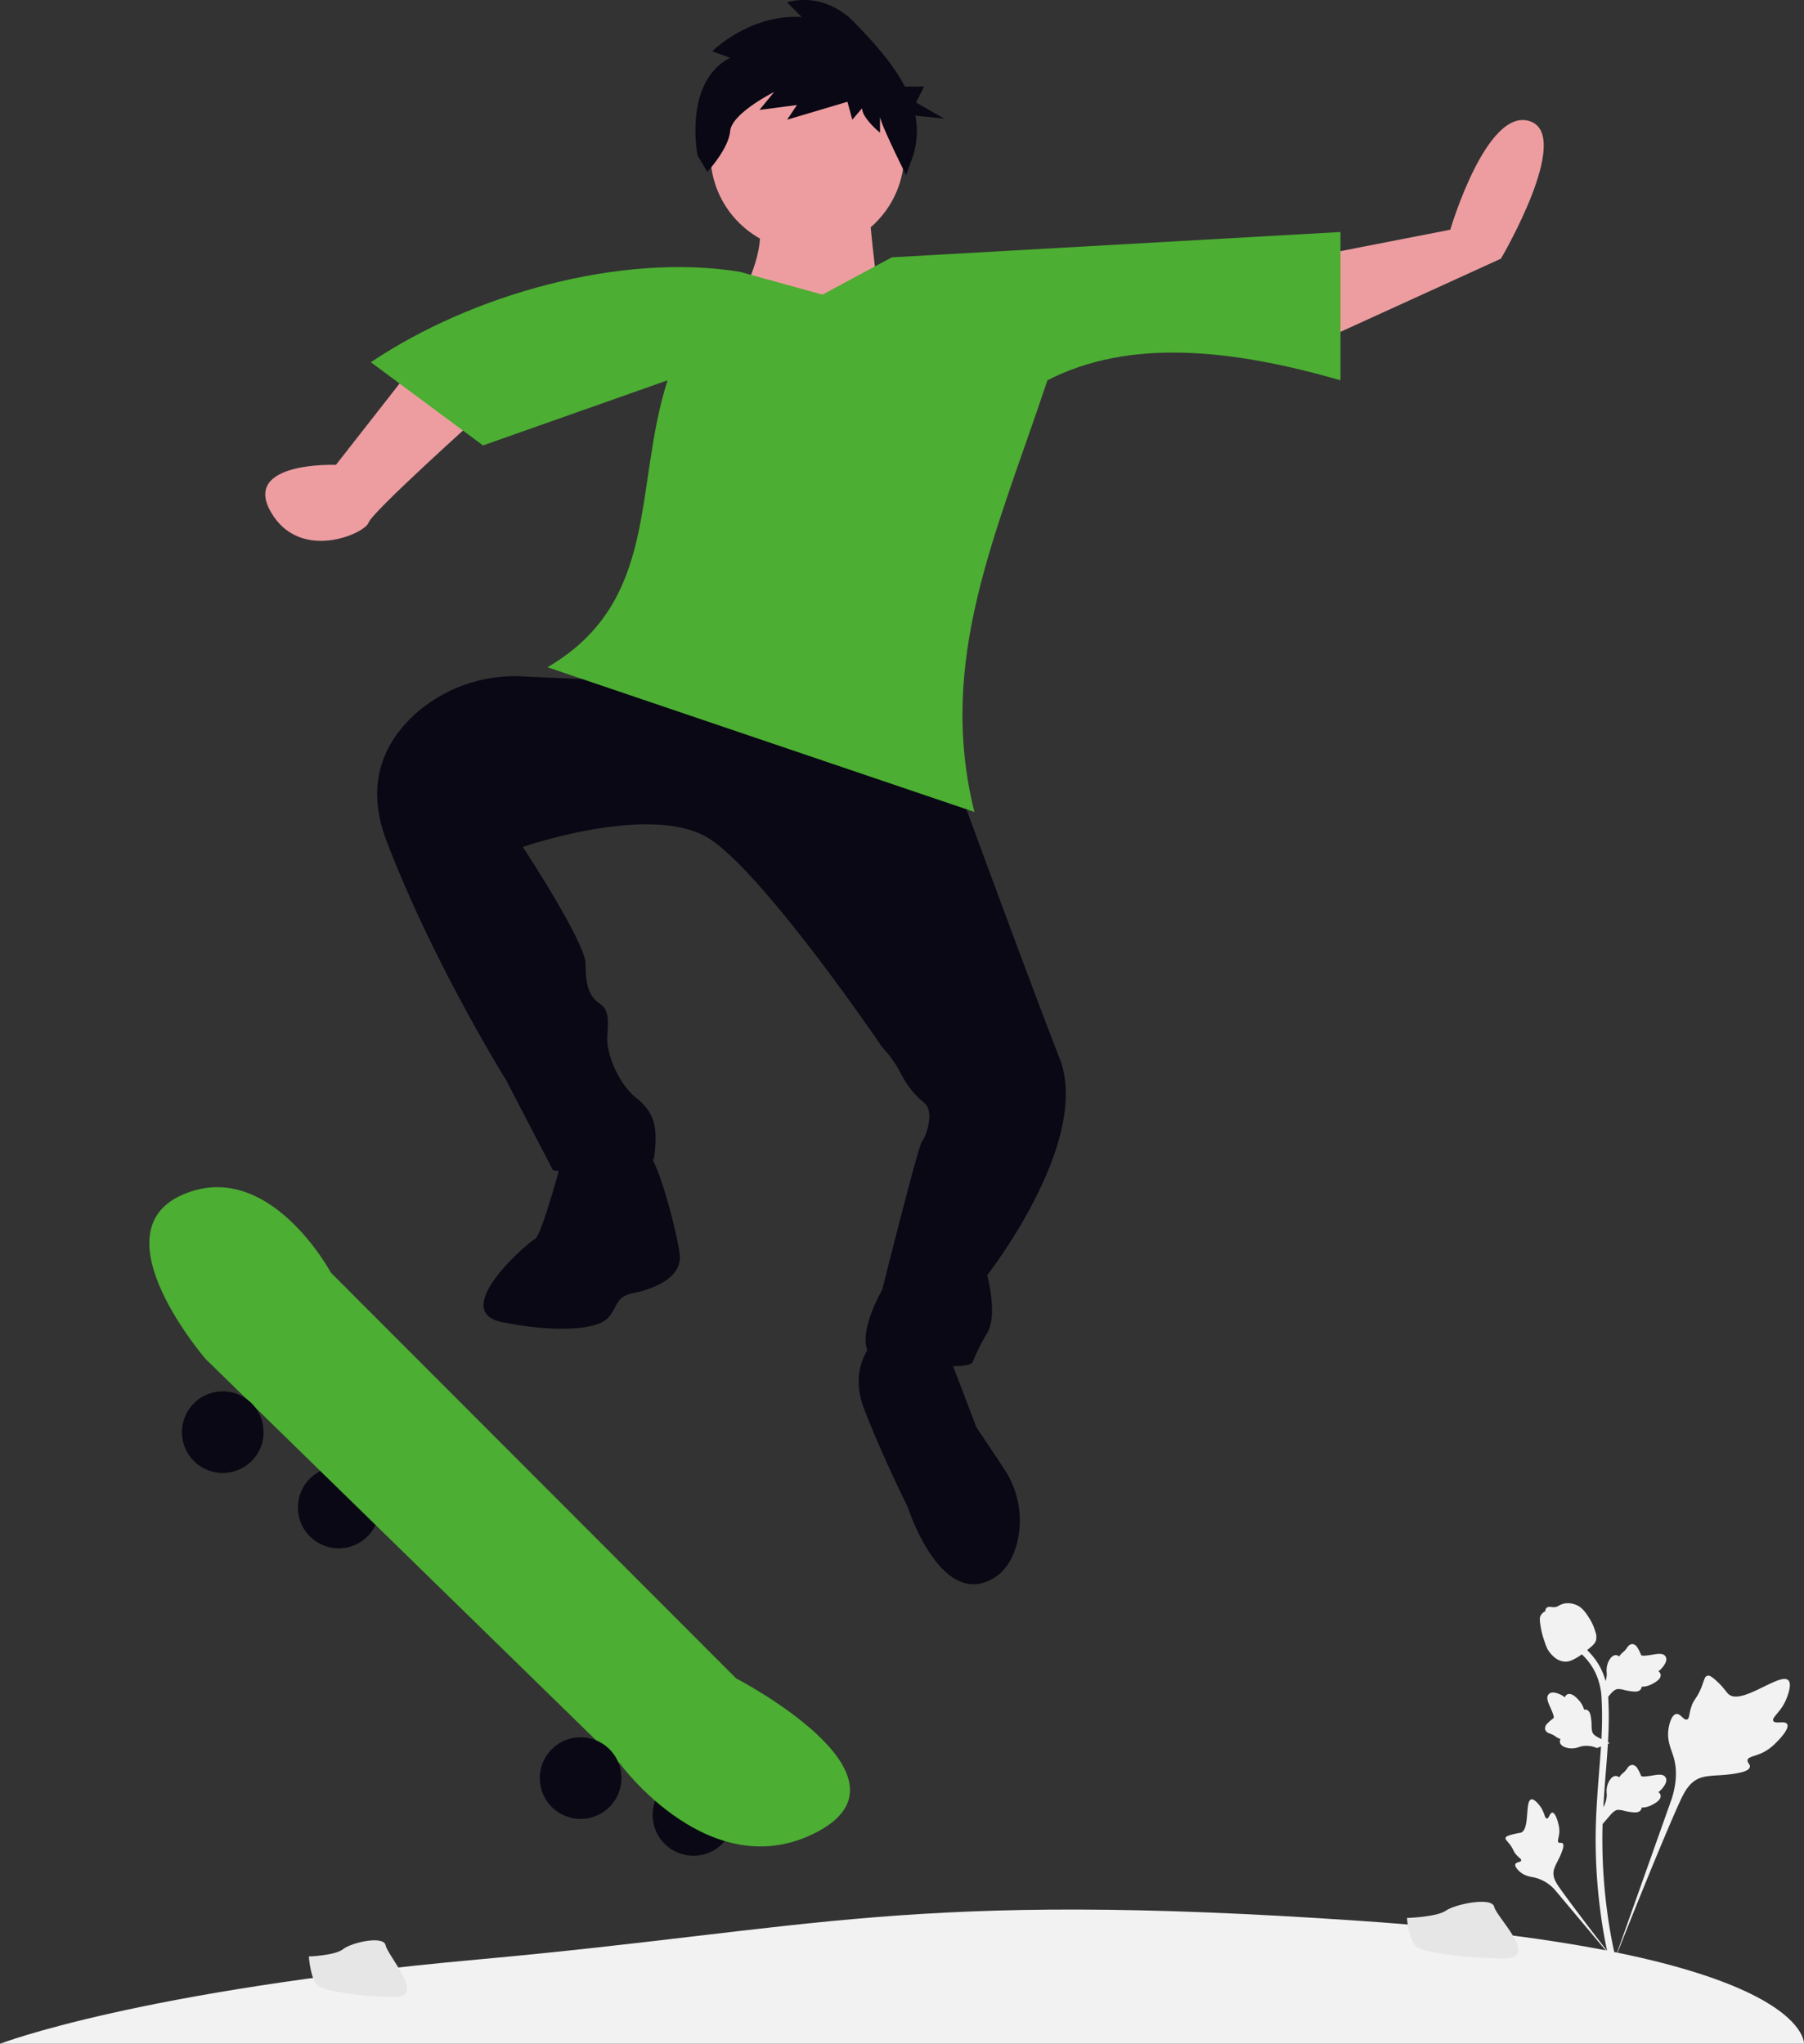 <svg xmlns="http://www.w3.org/2000/svg" width="706.42" height="800.429" viewBox="0 0 706.42 800.429" xmlns:xlink="http://www.w3.org/1999/xlink" role="img" artist="Katerina Limpitsouni" source="https://undraw.co/"><rect x="0" y="0" width="706.42" height="800.429" fill="#333333" stroke="none"/><g transform="translate(-607 -140.001)"><g transform="translate(-102.999 -181.031)"><g transform="translate(813.876 321.032)"><path d="M468.821,320.536c17.442,14.535-17.442,59.756-17.442,59.756s82.848,3.23,76.308,3.23S515.7,314.883,515.7,314.883,451.379,306,468.821,320.536Z" transform="translate(-279.959 -240.245)" fill="#ed9da0"/><ellipse cx="37.929" cy="37.93" rx="37.929" ry="37.93" transform="translate(174.318 22.405)" fill="#ed9da0"/><path d="M552.047,500.313l-7.016-2.552s14.67-14.67,35.081-13.395l-5.741-5.741s14.032-5.1,26.789,8.292c6.706,7.041,14.465,15.318,19.3,24.642h7.514l-3.136,6.272,10.976,6.272-11.266-1.127a31.65,31.65,0,0,1-1.066,16.244l-2.551,7.016s-10.205-20.411-10.205-22.962v6.379s-7.016-5.741-7.016-9.568l-3.827,4.465-1.914-7.016-23.6,7.016,3.827-5.741-14.67,1.914,5.741-7.016S552.685,522,552.047,529.016s-8.929,15.946-8.929,15.946l-3.827-6.378S533.55,509.881,552.047,500.313Z" transform="translate(-370.006 -477.673)" fill="#090814"/><path d="M472.672,450.832l75.089,26.919,41.086,17s26.919,73.672,39.67,106.258-28.335,85.006-28.335,85.006,4.25,15.584,0,22.668a77,77,0,0,0-5.667,11.334c-1.417,2.834-17,1.417-34,0s-1.417-28.335-1.417-28.335,14.168-56.671,15.584-58.088c1.323-1.323,5.118-11.3,1-14.916a36.767,36.767,0,0,1-9.261-11.518,42.63,42.63,0,0,0-7.321-10.4s-44.9-66.221-67.08-81.281-73.672,2.834-73.672,2.834,24.577,37.361,24.577,45.861,1.417,12.751,5.667,15.584,2.833,8.5,2.833,14.168,4.25,17,11.334,22.668,8.5,11.334,7.084,22.668-39.67,5.667-39.67,5.667L411.751,609.51S383.416,564.173,365,516c-9.209-24.085.354-40.378,12.22-50.65a58.641,58.641,0,0,1,41.115-13.834l66.6,3.038-47.678-13.643Z" transform="translate(-317.495 -186.599)" fill="#090814"/><path d="M614.915,385.724l80.756-36.836s28.335-48.17,11.334-53.837-31.169,42.5-31.169,42.5l-58.088,11.334Z" transform="translate(-211.803 -247.584)" fill="#ed9da0"/><path d="M413.308,381.082s-41.086,36.836-42.5,41.086-26.919,15.584-38.253-4.25,25.5-18.418,25.5-18.418l25.5-32.586Z" transform="translate(-330.386 -217.44)" fill="#ed9da0"/><path d="M359.568,376.548l43.92,32.586,72.255-25.5c-13.43,42.047-2.908,86.578-47.02,112.371L595.9,552.673c-14.8-59.573,8.571-108.891,28.6-169.042,31.728-16.351,71.524-12.484,114.758,0V325.544l-175.68,9.917L536.4,350.075l-32.319-8.947C457.294,333.544,398.843,350.119,359.568,376.548Z" transform="translate(-318.224 -234.682)" fill="#4cae32"/><path d="M454.754,580.285c4.25,2.834,11.334,29.752,12.751,39.67s-11.334,14.168-18.418,15.584-5.667,5.667-9.917,9.917-19.835,5.667-41.086,1.417S408,615.7,410.834,614.287s11.334-34,11.334-34S450.5,577.451,454.754,580.285Z" transform="translate(-305.244 -129.039)" fill="#090814"/><path d="M529.131,636.582l11.334,29.752,10.717,16.075a36.405,36.405,0,0,1,5.145,29.624c-1.8,6.643-5.546,12.92-13.028,15.222-18.418,5.667-29.752-29.752-29.752-29.752s-9.917-19.835-17-38.253,5.667-28.335,5.667-28.335Z" transform="translate(-262.029 -107.413)" fill="#090814"/></g><g transform="translate(765.647 789.809) rotate(-8)"><ellipse cx="15.988" cy="15.988" rx="15.988" ry="15.988" transform="translate(43.326 115.161)" fill="#090814"/><ellipse cx="15.988" cy="15.988" rx="15.988" ry="15.988" transform="translate(164.127 253.728)" fill="#090814"/><path d="M15.791,66.306,154.356,245.731s28.424,53.295,72.836,37.306S204.1,219.084,204.1,219.084L69.085,39.659S51.32-8.558,15.791,1.339s0,64.968,0,64.968Z" transform="translate(0 0)" fill="#4cae32"/><ellipse cx="15.988" cy="15.988" rx="15.988" ry="15.988" transform="translate(2.467 79.631)" fill="#090814"/><ellipse cx="15.988" cy="15.988" rx="15.988" ry="15.988" transform="translate(122.38 233.298)" fill="#090814"/></g><path d="M532.212,1.3c-176.6-12.042-212.135,3.121-345.188,15.164S0,49.466,0,49.466H706.417S708.816,13.339,532.212,1.3Z" transform="translate(710 1071.995)" fill="#f2f2f2"/></g><path d="M217.347,785.784s11.728-.361,15.263-2.878,18.041-5.522,18.918-1.486,17.625,20.076,4.384,20.183-30.766-2.062-34.294-4.211S217.347,785.784,217.347,785.784Z" transform="translate(940.584 105.377)" fill="#e6e6e6"/><path d="M217.347,785.784s10.321-.361,13.431-2.878,15.876-5.522,16.648-1.486,15.51,20.075,3.858,20.182-27.075-2.062-30.179-4.211S217.347,785.784,217.347,785.784Z" transform="translate(510.584 120.457)" fill="#e6e6e6"/><g transform="translate(1172.882 531.889)"><path d="M162.375,302.682c-.886-1.493-4.717.106-5.422-1.25s2.858-3.408,4.892-8.109c.367-.848,2.678-6.19.967-7.838-3.243-3.124-18.085,9.769-23.279,5.55-1.14-.926-1.936-2.775-5.386-5.776-1.372-1.194-2.2-1.733-3.005-1.532-1.14.285-1.23,1.81-2.452,4.809-1.833,4.5-2.917,4.226-3.984,7.814-.793,2.664-.612,4.212-1.544,4.514-1.32.427-2.535-2.4-4.208-2.145-1.707.258-2.739,3.548-3.065,6.011-.612,4.622,1.086,7.672,2.027,10.879,1.022,3.485,1.629,8.786-.732,16.289l-23.37,65.844c5.159-13.511,20.1-50.548,26.375-64.311,1.812-3.973,3.813-8,7.921-9.594,3.955-1.531,9.387-.617,16.313-2.285.809-.195,3.053-.766,3.336-2.086.234-1.091-1.087-1.7-.884-2.723.272-1.371,2.868-1.388,6.059-2.97a18.879,18.879,0,0,0,4.856-3.583c.363-.344,5.765-5.52,4.586-7.508h0Z" transform="translate(-28.436 -19.33)" fill="#f2f2f2"/><path d="M42,370.362c-.989,0-1.309,2.346-2.178,2.3s-.848-2.386-2.568-4.741c-.31-.425-2.265-3.1-3.568-2.736-2.469.69-.423,11.695-3.993,13.027a39.5,39.5,0,0,0-4.389.977c-.982.329-1.486.581-1.619,1.033-.189.641.533,1.126,1.653,2.591,1.679,2.2,1.233,2.651,2.686,4.21,1.079,1.158,1.891,1.516,1.77,2.06-.171.771-1.909.552-2.267,1.446-.366.912.951,2.368,2.066,3.239,2.092,1.634,4.079,1.681,5.924,2.144a15.557,15.557,0,0,1,7.784,5.059L68.87,431.44c-5.143-6.431-19.01-24.449-23.954-31.5-1.427-2.036-2.828-4.181-2.423-6.656.39-2.383,2.406-4.785,3.585-8.666.138-.453.505-1.72-.061-2.239-.468-.43-1.148.043-1.591-.352-.594-.529.146-1.808.29-3.83a10.749,10.749,0,0,0-.357-3.417c-.064-.278-1.046-4.422-2.362-4.417h0Z" transform="translate(0 -52.347)" fill="#f2f2f2"/><path d="M87.253,365.6l-.6-5.317.272-.4a9.837,9.837,0,0,0,1.909-5.412c0-.275-.012-.549-.024-.829a8.316,8.316,0,0,1,.6-4.095c.4-.9,1.535-2.97,3.237-2.714a1.928,1.928,0,0,1,1.068.521l.121-.19A5.849,5.849,0,0,1,95.2,345.67a6.838,6.838,0,0,0,1.135-1.148c.221-.275.393-.516.538-.719a2.5,2.5,0,0,1,2.029-1.332,2.665,2.665,0,0,1,2.027,1.54,12.815,12.815,0,0,1,1.177,2.326,4.024,4.024,0,0,0,.2.457c.349.513,3.187.033,4.256-.141,2.4-.4,4.48-.747,5.336.768.614,1.083.158,2.516-1.4,4.372a8.68,8.68,0,0,1-1.456,1.361,1.779,1.779,0,0,1,.855,1.117h0c.323,1.289-.784,2.58-3.291,3.843a8.85,8.85,0,0,1-2.635.94,10.355,10.355,0,0,1-1.477.131,1.75,1.75,0,0,1-.217.788c-.44.809-1.357,1.194-2.738,1.1a21.468,21.468,0,0,1-3.875-.624,9.4,9.4,0,0,0-2.447-.365c-1.209.1-2.141,1.065-3.235,2.321l-2.73,3.191h0Z" transform="translate(-25.536 -43.155)" fill="#f2f2f2"/><path d="M75.019,314.62l-4.992,1.925-.459-.161a9.836,9.836,0,0,0-5.719-.474c-.266.068-.528.151-.8.234a8.317,8.317,0,0,1-4.114.455c-.969-.163-3.263-.732-3.446-2.443a1.928,1.928,0,0,1,.233-1.165l-.214-.069a5.849,5.849,0,0,1-1.784-.932,6.84,6.84,0,0,0-1.4-.807c-.322-.144-.6-.249-.832-.338a2.5,2.5,0,0,1-1.8-1.625,2.665,2.665,0,0,1,.976-2.351,12.812,12.812,0,0,1,1.951-1.729,4.023,4.023,0,0,0,.392-.308c.408-.468-.776-3.091-1.216-4.081-1-2.221-1.859-4.144-.611-5.356.892-.868,2.394-.791,4.583.241a8.68,8.68,0,0,1,1.685,1.063,1.779,1.779,0,0,1,.863-1.11h0c1.165-.64,2.695.1,4.552,2.209a8.849,8.849,0,0,1,1.577,2.311,10.355,10.355,0,0,1,.5,1.4,1.75,1.75,0,0,1,.817.01c.894.221,1.5,1.01,1.76,2.369a21.465,21.465,0,0,1,.38,3.907,9.4,9.4,0,0,0,.268,2.459c.4,1.145,1.574,1.8,3.065,2.54l3.779,1.832h0Z" transform="translate(-10.538 -23.833)" fill="#f2f2f2"/><path d="M87.253,286.031l-.6-5.317.272-.4a9.837,9.837,0,0,0,1.909-5.412c0-.275-.012-.549-.024-.829a8.316,8.316,0,0,1,.6-4.095c.4-.9,1.535-2.97,3.237-2.714a1.928,1.928,0,0,1,1.068.521l.121-.19A5.849,5.849,0,0,1,95.2,266.1a6.841,6.841,0,0,0,1.135-1.148c.221-.275.393-.516.538-.719a2.5,2.5,0,0,1,2.029-1.332,2.665,2.665,0,0,1,2.027,1.54,12.816,12.816,0,0,1,1.177,2.326,4.02,4.02,0,0,0,.2.457c.349.513,3.187.033,4.256-.141,2.4-.4,4.48-.747,5.336.768.614,1.083.158,2.516-1.4,4.372a8.681,8.681,0,0,1-1.456,1.361,1.779,1.779,0,0,1,.855,1.117h0c.323,1.289-.784,2.58-3.291,3.843a8.849,8.849,0,0,1-2.635.94,10.351,10.351,0,0,1-1.477.131,1.75,1.75,0,0,1-.217.788c-.44.809-1.357,1.194-2.738,1.1a21.468,21.468,0,0,1-3.875-.624,9.4,9.4,0,0,0-2.447-.365c-1.209.1-2.141,1.065-3.235,2.321l-2.73,3.191h0Z" transform="translate(-25.536 -10.908)" fill="#f2f2f2"/><path d="M86.474,389.672l-1.114-.7-.27-1.286.27,1.286-1.3.149c-.021-.121-.091-.4-.2-.832a185.922,185.922,0,0,1-3.833-21,214.161,214.161,0,0,1-1.737-24.306c-.121-8.189.267-14.389.578-19.372.235-3.758.52-7.337.8-10.823.744-9.314,1.447-18.112.924-27.852a25.8,25.8,0,0,0-3-11.516,24.454,24.454,0,0,0-6.281-7.368l1.638-2.059a27.126,27.126,0,0,1,6.948,8.164,28.261,28.261,0,0,1,3.323,12.641c.531,9.912-.178,18.795-.931,28.2-.277,3.473-.562,7.037-.8,10.78-.308,4.937-.692,11.083-.572,19.167a211.54,211.54,0,0,0,1.714,24.009,182.986,182.986,0,0,0,3.781,20.717c.306,1.25.37,1.512.056,2.008h0Z" transform="translate(-19.316 -11.347)" fill="#f2f2f2"/><path d="M56.342,258.878c-.108,0-.217,0-.327-.01-2.239-.121-4.312-1.461-6.163-3.982-.868-1.186-1.312-2.539-2.2-5.237a32.833,32.833,0,0,1-1.21-5.43c-.266-1.9-.232-2.69.144-3.391a4.012,4.012,0,0,1,1.852-1.692,1.486,1.486,0,0,1,.1-.775c.448-1.1,1.639-.952,2.284-.883A6.457,6.457,0,0,0,52,237.55,3.3,3.3,0,0,0,53.622,237a7.31,7.31,0,0,1,2.2-.865,7.838,7.838,0,0,1,4.136.329c2.843.947,4.245,3.158,5.867,5.717a20.072,20.072,0,0,1,2.167,4.944,5.879,5.879,0,0,1,.3,3.281c-.323,1.255-1.087,1.974-3.027,3.561a35.258,35.258,0,0,1-3.915,3c-2.032,1.173-3.308,1.91-5,1.91h0Z" transform="translate(-9.167)" fill="#f2f2f2"/></g></g></svg>